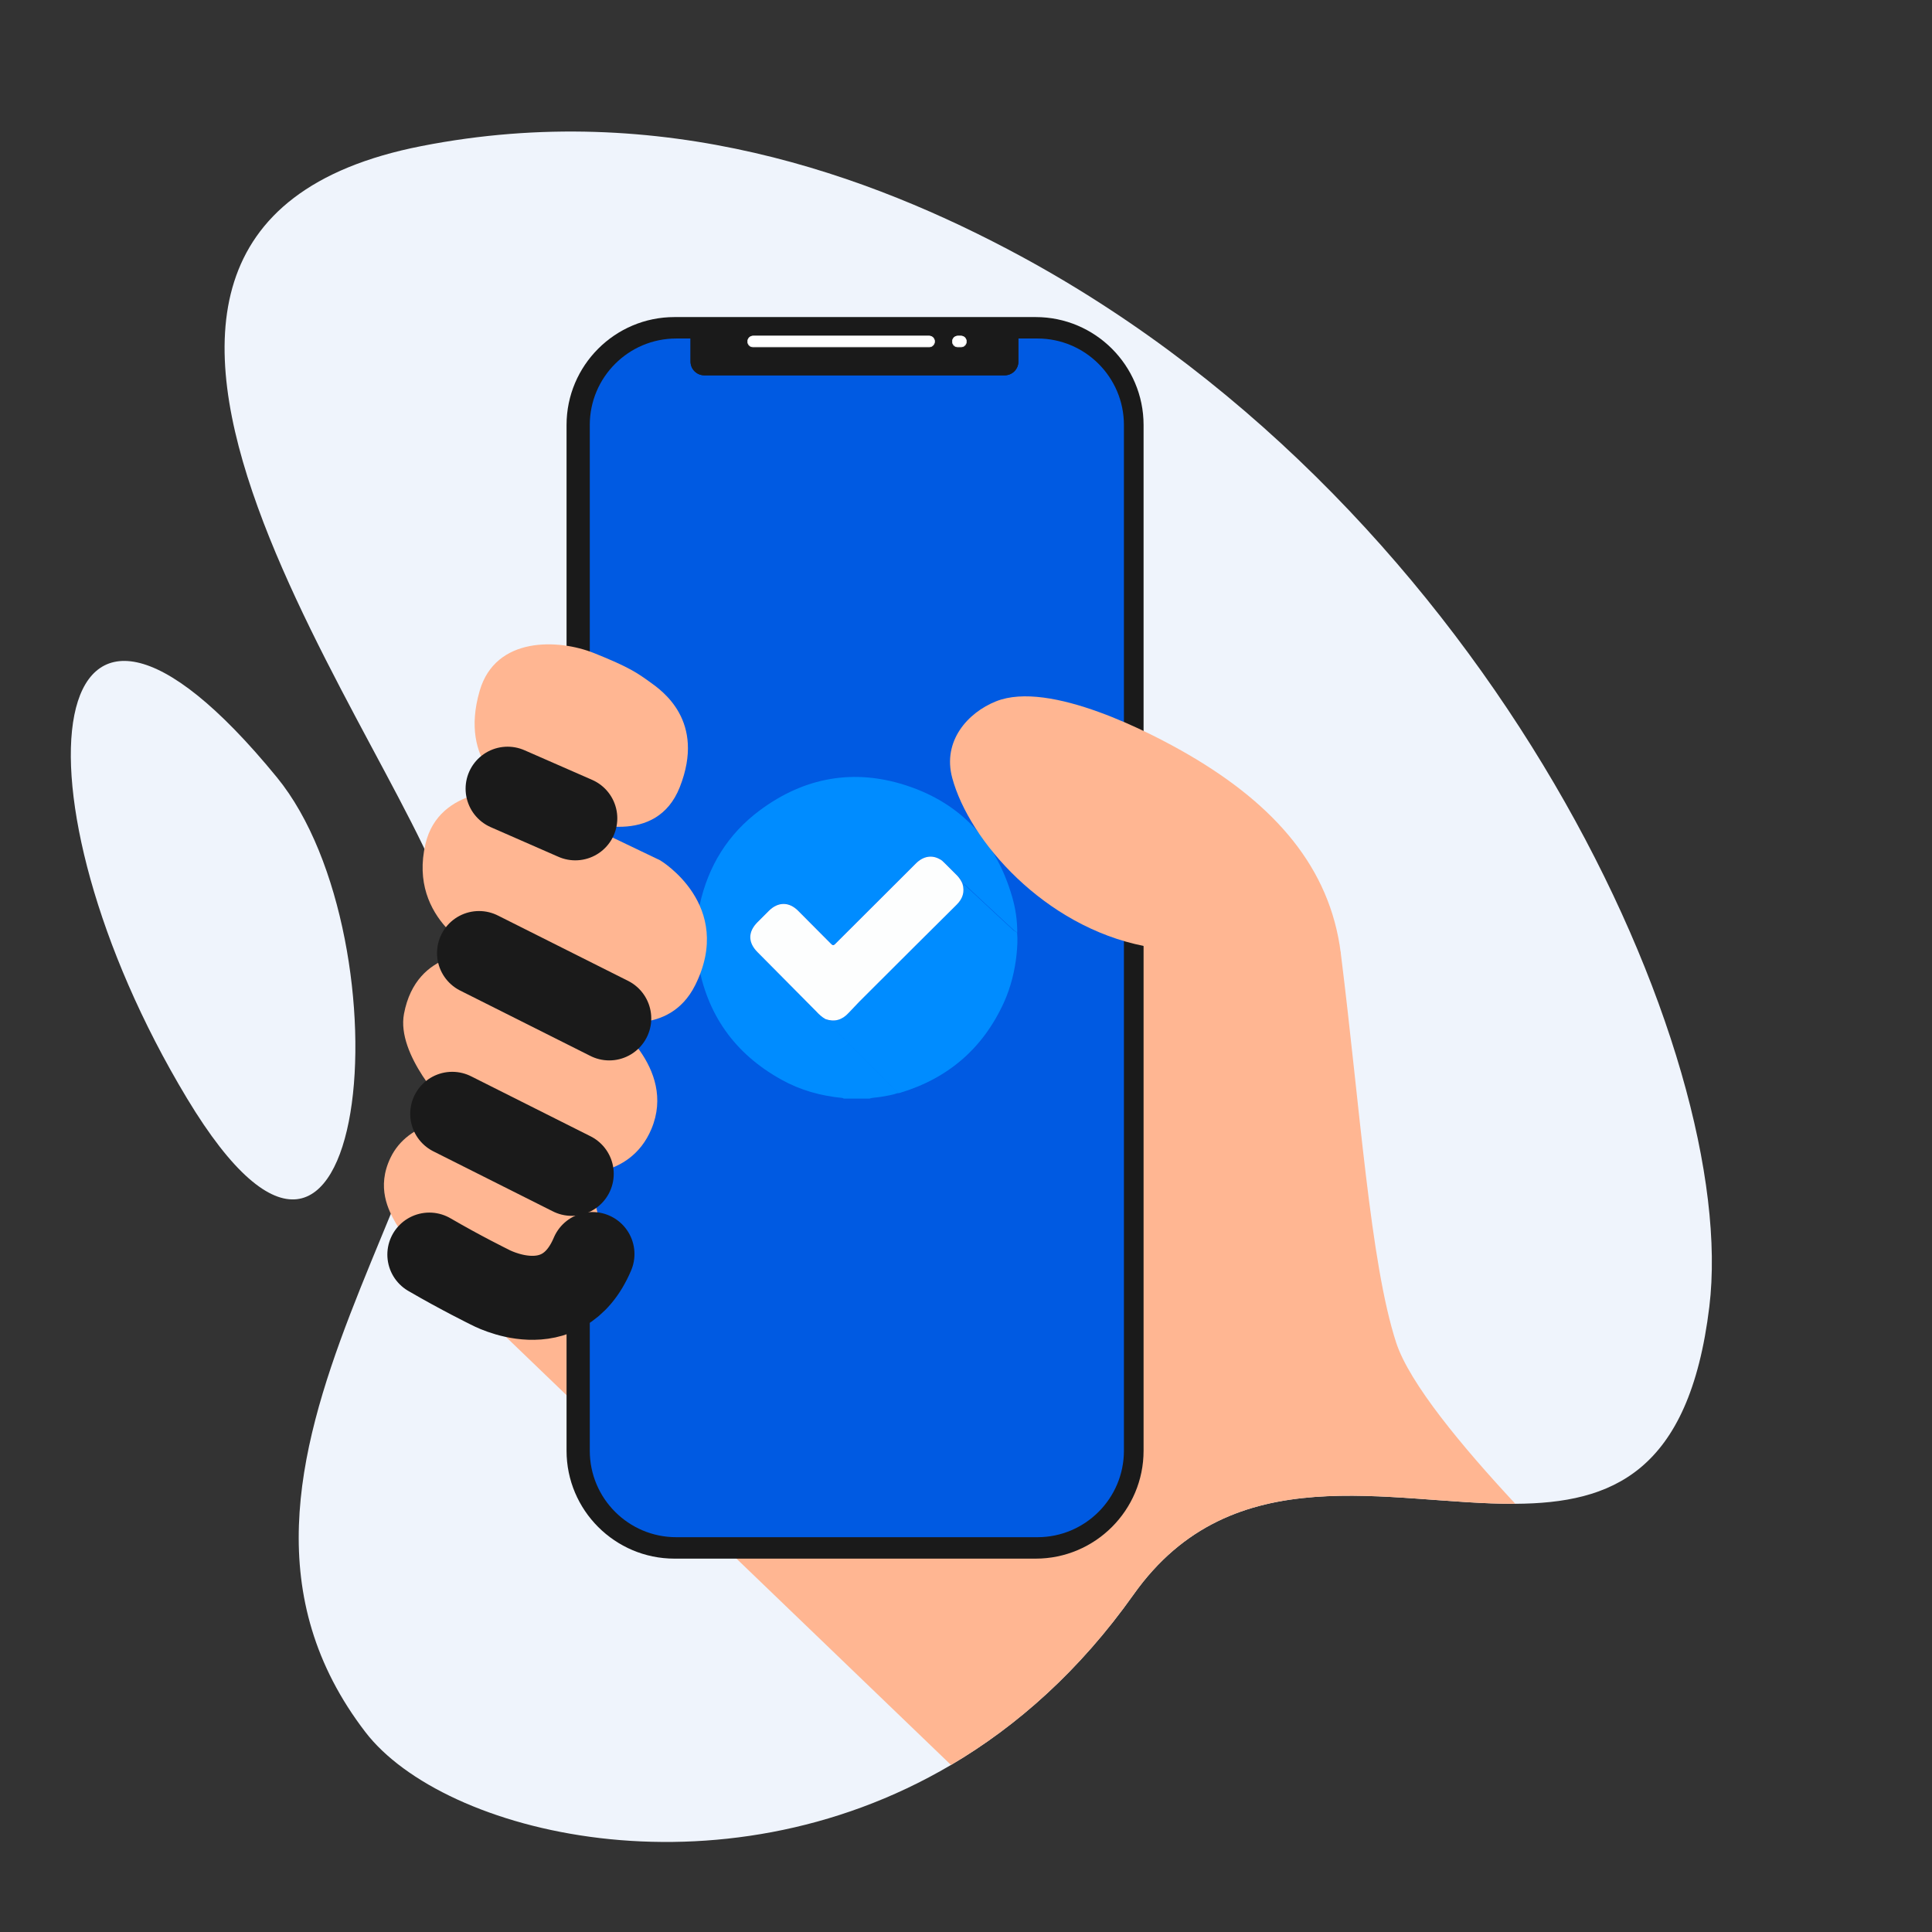 <svg width="138" height="138" viewBox="0 0 138 138" fill="none" xmlns="http://www.w3.org/2000/svg">
<rect x="0" y="0" width="138" height="138" fill="#333333" stroke="none"/>
<g style="mix-blend-mode:luminosity">
<path d="M122.095 93.339C120.653 105.219 115.09 107.375 108.238 107.414C99.254 107.465 88.051 103.905 80.969 113.896C77.115 119.332 72.649 123.287 67.928 126.069C51.289 135.882 31.664 130.969 26.1 123.721C11.362 104.517 35.862 82.697 32.276 65.726C29.916 54.536 -1.615 16.651 30.094 10.436C47.231 7.068 62.109 12.453 72.956 18.322C106.732 36.633 124.277 75.373 122.095 93.339Z" fill="#EFF4FC"/>
<path d="M19.784 55.531C29.278 67.143 26.419 100.153 13.353 78.448C0.286 56.743 2.826 34.796 19.784 55.531Z" fill="#EFF4FC"/>
<path d="M108.238 107.414C99.254 107.465 88.051 103.905 80.969 113.896C77.115 119.332 72.649 123.288 67.928 126.069L29.801 89.397L42.433 46.267L78.251 68.712C80.14 67.691 81.735 67.577 81.735 67.577C86.137 63.276 93.984 62.728 95.771 68.087C97.149 79.099 97.864 90.188 99.727 95.904C100.684 98.826 104.461 103.356 108.238 107.414Z" fill="#FFB692"/>
<path d="M48.175 111.331C43.926 111.331 40.468 107.873 40.468 103.624V30.355C40.468 26.106 43.926 22.648 48.175 22.648H73.977C78.226 22.648 81.684 26.106 81.684 30.355V103.624C81.684 107.873 78.226 111.331 73.977 111.331H48.175Z" fill="#1A1A1A"/>
<path d="M74.104 109.8H48.303C44.896 109.8 42.127 107.031 42.127 103.624V30.355C42.127 26.948 44.896 24.179 48.303 24.179H74.104C77.511 24.179 80.28 26.948 80.28 30.355V103.624C80.28 107.031 77.511 109.8 74.104 109.8Z" fill="#005AE2"/>
<path d="M71.769 26.808H50.306C49.77 26.808 49.324 26.374 49.324 25.825V24.141H72.739V25.825C72.751 26.361 72.305 26.808 71.769 26.808Z" fill="#1A1A1A"/>
<path d="M71.769 26.808H50.306C49.77 26.808 49.324 26.374 49.324 25.825V24.141H72.739V25.825C72.751 26.361 72.305 26.808 71.769 26.808Z" fill="#1A1A1A"/>
<path d="M66.371 24.779H53.79C53.573 24.779 53.407 24.6 53.407 24.383C53.407 24.166 53.586 23.988 53.79 23.988H66.371C66.588 23.988 66.754 24.166 66.754 24.383C66.754 24.6 66.588 24.779 66.371 24.779Z" fill="white"/>
<path d="M66.371 24.804H53.79C53.56 24.804 53.382 24.626 53.382 24.396C53.382 24.166 53.56 23.988 53.79 23.988H66.371C66.601 23.988 66.78 24.166 66.78 24.396C66.78 24.613 66.601 24.804 66.371 24.804ZM53.79 24.026C53.586 24.026 53.42 24.192 53.42 24.396C53.42 24.6 53.586 24.766 53.79 24.766H66.371C66.576 24.766 66.742 24.6 66.742 24.396C66.742 24.192 66.576 24.026 66.371 24.026H53.79Z" fill="white"/>
<path d="M68.643 24.779H68.413C68.196 24.779 68.03 24.6 68.03 24.383C68.03 24.166 68.209 23.988 68.413 23.988H68.643C68.86 23.988 69.025 24.166 69.025 24.383C69.025 24.6 68.86 24.779 68.643 24.779Z" fill="white"/>
<path d="M68.643 24.804H68.413C68.183 24.804 68.005 24.626 68.005 24.396C68.005 24.166 68.183 23.988 68.413 23.988H68.643C68.872 23.988 69.051 24.166 69.051 24.396C69.051 24.626 68.872 24.804 68.643 24.804ZM68.413 24.026C68.209 24.026 68.043 24.192 68.043 24.396C68.043 24.6 68.209 24.766 68.413 24.766H68.643C68.847 24.766 69.013 24.6 69.013 24.396C69.013 24.192 68.847 24.026 68.643 24.026H68.413Z" fill="white"/>
<path d="M49.732 67.947C49.732 67.322 49.732 66.696 49.732 66.058C49.796 66.033 49.77 65.969 49.783 65.918C49.834 65.484 49.885 65.063 49.975 64.642C50.587 61.86 51.991 59.576 54.275 57.879C57.452 55.518 60.987 54.88 64.738 56.105C68.643 57.381 71.144 60.099 72.292 64.042C72.535 64.871 72.662 65.727 72.662 66.607C72.586 66.556 72.496 66.505 72.42 66.441C72.011 66.071 71.616 65.701 71.22 65.331C70.544 64.706 69.868 64.068 69.191 63.442C69.051 63.315 68.936 63.174 68.758 63.098C68.668 62.881 68.553 62.702 68.388 62.549C68.081 62.243 67.775 61.937 67.469 61.63C67.367 61.528 67.252 61.439 67.137 61.362C66.576 61.044 65.938 61.145 65.427 61.656C63.513 63.557 61.599 65.471 59.685 67.385C59.545 67.526 59.468 67.513 59.341 67.385C58.575 66.594 57.797 65.829 57.018 65.05C56.367 64.387 55.576 64.387 54.913 65.05C54.645 65.318 54.377 65.586 54.109 65.854C53.433 66.53 53.433 67.309 54.109 67.998C55.513 69.414 56.916 70.831 58.32 72.247C58.524 72.451 58.728 72.642 58.971 72.783C58.983 72.898 59.073 72.962 59.149 73.025C60.744 74.62 62.339 76.215 63.934 77.81C64.011 77.887 64.113 77.951 64.126 78.078C63.743 78.219 63.334 78.27 62.926 78.346C62.658 78.397 62.365 78.385 62.097 78.474C61.484 78.474 60.872 78.474 60.259 78.474C60.234 78.423 60.183 78.436 60.145 78.423C58.613 78.27 57.171 77.874 55.819 77.121C52.476 75.271 50.472 72.451 49.847 68.661C49.809 68.432 49.822 68.176 49.732 67.947Z" fill="#008CFF"/>
<path d="M72.649 66.607C72.701 67.13 72.662 67.666 72.611 68.189C72.484 69.363 72.203 70.499 71.718 71.583C70.225 74.876 67.724 77.032 64.266 78.066C64.215 78.078 64.164 78.078 64.113 78.091C64.1 77.963 63.998 77.9 63.922 77.823C62.327 76.228 60.731 74.633 59.136 73.038C59.06 72.962 58.971 72.91 58.958 72.796C59.596 73.013 60.132 72.859 60.591 72.362C61.089 71.826 61.612 71.315 62.122 70.792C64.189 68.738 66.257 66.671 68.324 64.616C68.758 64.182 68.911 63.698 68.732 63.111C68.911 63.174 69.038 63.328 69.166 63.455C69.855 64.08 70.519 64.718 71.195 65.344C71.59 65.714 71.999 66.084 72.394 66.454C72.484 66.505 72.573 66.556 72.649 66.607Z" fill="#008CFF"/>
<path d="M68.745 63.111C68.924 63.698 68.77 64.183 68.337 64.616C66.269 66.671 64.202 68.725 62.135 70.792C61.612 71.303 61.102 71.826 60.604 72.362C60.145 72.859 59.608 73.013 58.971 72.796C58.715 72.655 58.511 72.464 58.32 72.26C56.916 70.843 55.513 69.427 54.109 68.011C53.42 67.322 53.42 66.556 54.109 65.867C54.377 65.599 54.645 65.331 54.913 65.063C55.576 64.4 56.367 64.4 57.018 65.063C57.797 65.841 58.562 66.62 59.341 67.398C59.468 67.538 59.545 67.551 59.685 67.398C61.599 65.484 63.513 63.583 65.427 61.669C65.938 61.158 66.563 61.044 67.137 61.375C67.265 61.439 67.367 61.541 67.469 61.643C67.775 61.95 68.081 62.256 68.388 62.562C68.528 62.715 68.656 62.894 68.745 63.111Z" fill="#FDFEFE"/>
<path d="M34.981 91.936C34.981 91.936 40.124 94.756 42.319 89.575C43.913 85.811 40.787 83.833 40.787 83.833C40.787 83.833 44.973 84.356 46.529 80.643C48.38 76.24 43.518 72.808 43.518 72.808C43.518 72.808 47.78 74.122 49.656 70.371C52.514 64.641 47.155 61.452 47.155 61.452L40.468 58.249C41.999 58.887 46.899 60.431 48.558 56.22C50.421 51.486 47.282 49.329 46.389 48.691C45.547 48.092 44.985 47.67 42.433 46.65C39.881 45.629 35.403 45.45 34.267 49.329C32.736 54.561 36.513 56.462 36.513 56.462C36.513 56.462 31.358 56.092 30.388 60.29C29.112 65.777 34.305 68.1 34.305 68.1C34.305 68.1 29.75 67.691 28.857 72.412C28.295 75.36 31.919 79.048 31.919 79.048L33.386 79.877C32.557 79.813 29.175 80.043 27.899 82.684C26.866 84.815 27.759 86.474 28.27 87.367C29.558 89.6 34.981 91.936 34.981 91.936Z" fill="#FFB692"/>
<path d="M32.302 79.558L40.838 83.846" stroke="#1A1A1A" stroke-width="6" stroke-miterlimit="10" stroke-linecap="round" stroke-linejoin="round"/>
<path d="M34.216 68.074L43.518 72.744" stroke="#1A1A1A" stroke-width="6" stroke-miterlimit="10" stroke-linecap="round" stroke-linejoin="round"/>
<path d="M36.257 56.335L41.093 58.453" stroke="#1A1A1A" stroke-width="6" stroke-miterlimit="10" stroke-linecap="round" stroke-linejoin="round"/>
<path d="M30.668 89.613C32.901 90.915 34.981 91.936 34.981 91.936C34.981 91.936 40.124 94.756 42.319 89.575" stroke="#1A1A1A" stroke-width="6" stroke-miterlimit="10" stroke-linecap="round" stroke-linejoin="round"/>
<path d="M95.771 68.087C95.005 61.962 91.05 57.496 84.925 53.923C82.258 52.366 74.972 48.564 71.144 50.095C69.128 50.899 67.303 52.928 68.017 55.569C69.23 60.048 74.589 66.173 81.735 67.576" fill="#FFB692"/>
</g>
</svg>
